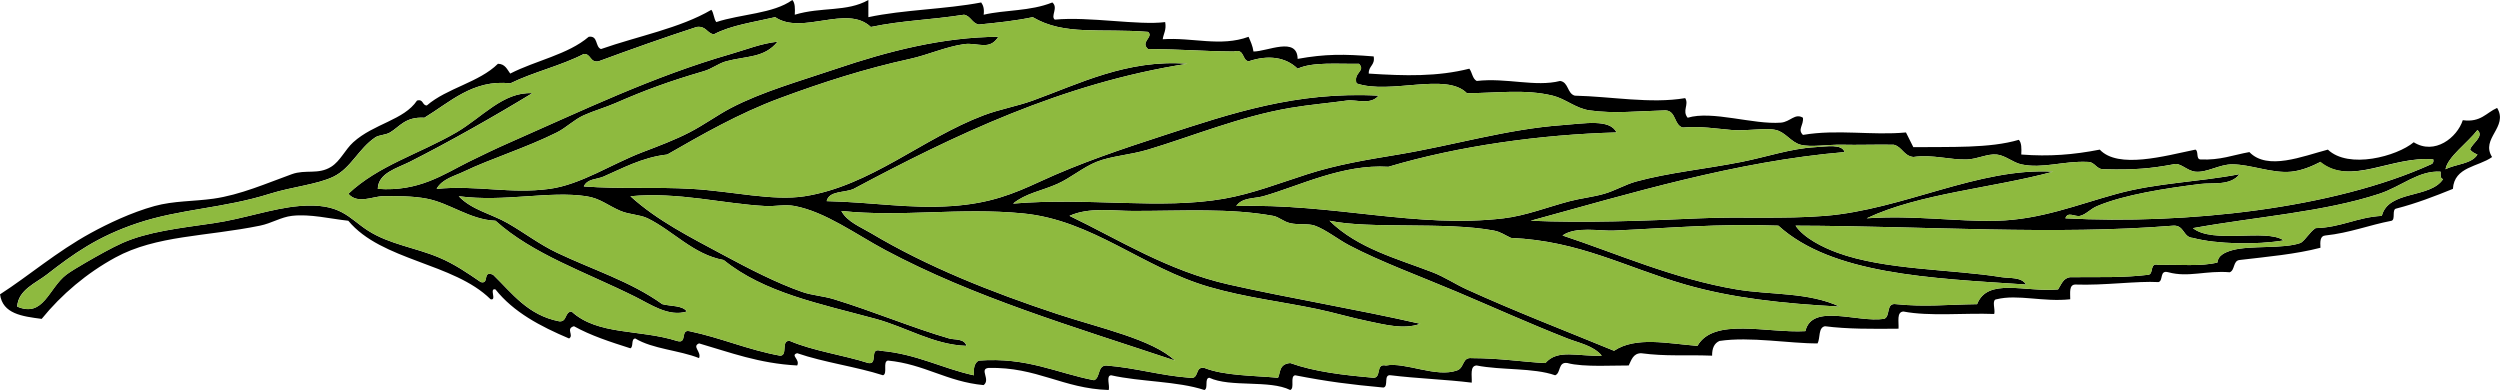 <?xml version="1.0" encoding="UTF-8" standalone="no"?>
<!-- Generator: Adobe Illustrator 13.0.2, SVG Export Plug-In . SVG Version: 6.00 Build 14948)  -->
<svg
    xmlns:rdf="http://www.w3.org/1999/02/22-rdf-syntax-ns#"
    xmlns="http://www.w3.org/2000/svg"
    xmlns:cc="http://web.resource.org/cc/"
    xmlns:xlink="http://www.w3.org/1999/xlink"
    xmlns:dc="http://purl.org/dc/elements/1.1/"
    xmlns:svg="http://www.w3.org/2000/svg"
    xmlns:inkscape="http://www.inkscape.org/namespaces/inkscape"
    xmlns:sodipodi="http://sodipodi.sourceforge.net/DTD/sodipodi-0.dtd"
    xmlns:ns1="http://sozi.baierouge.fr"
    id="Layer_1"
    style="enable-background:new 0 0 354.04 55.233"
    xml:space="preserve"
    viewBox="0 0 354.04 55.233"
    version="1.1"
    y="0px"
    x="0px"
  >
<path
      style="clip-rule:evenodd;fill-rule:evenodd"
      d="m352.93 22.232c-1.947 1.411-5.365 1.352-5.559 4.516-2.555 1.035-5.138 2.041-7.989 2.779-0.722 0.09-0.095 1.526-0.695 1.736-3.206 0.615-5.923 1.72-9.379 2.085-0.759 0.052-0.746 0.875-0.694 1.737-3.485 0.914-7.527 1.272-11.464 1.736-0.938 0.104-0.623 1.461-1.39 1.736-3.325-0.279-5.852 0.773-8.684 0-1.292-0.365-0.682 1.172-1.39 1.391-3.045-0.176-7.688 0.499-11.811 0.347-0.888 0.039-0.689 1.163-0.695 2.085-3.769 0.422-7.449-0.744-10.421 0-0.768 0.043-0.147 1.473-0.348 2.084-4.239-0.161-9.165 0.364-12.853-0.348-0.994 0.049-0.636 1.449-0.695 2.432-3.626 0.037-7.242 0.063-10.421-0.348-0.973 0.186-0.642 1.674-1.042 2.432-3.889 0.027-9.578-0.998-13.895-0.348-0.727 0.316-1.06 1.025-1.043 2.085-4.061-0.147-6.393 0.126-10.073-0.348-1.125 0.034-1.353 0.964-1.737 1.737-1.661-0.03-6.478 0.275-8.685-0.348-1.36-0.203-0.887 1.429-1.736 1.736-3.08-1.088-7.643-0.694-11.116-1.389-0.993 0.049-0.635 1.449-0.694 2.432-3.714-0.455-7.751-0.586-11.464-1.043-1.094-0.168-0.26 1.593-1.042 1.737-4.753-0.44-7.891-0.838-12.505-1.737-0.78 0.146-0.01 1.844-0.695 2.085-2.931-1.47-8.465-0.335-11.463-1.737-0.722 0.09-0.095 1.526-0.694 1.737-3.83-1.265-9.045-1.146-13.201-2.085-0.767 0.044-0.146 1.475-0.347 2.085-6.514-0.202-10.147-3.284-17.021-3.126-1.361 0.143 0.343 1.651-0.694 2.432-5.195-0.48-8.378-2.971-13.549-3.475-0.779 0.146-0.009 1.844-0.693 2.084-3.86-1.234-8.37-1.82-12.158-3.126-1.02 0.296 0.451 0.874 0 1.737-5.394-0.281-9.5-1.849-13.896-3.127-1.056 0.429 0.376 1.195 0 2.084-2.817-1.119-6.583-1.289-9.032-2.778-0.643 0.052-0.213 1.177-0.694 1.39-2.811-0.895-5.613-1.798-7.989-3.127-1.227 0.351 0.055 1.291-0.695 1.737-4.066-1.723-7.859-3.72-10.421-6.948-0.943-0.248 0.249 1.639-0.694 1.391-5.246-5.176-15.418-5.426-20.148-11.117-2.546-0.271-5.398-0.993-7.989-0.693-1.536 0.177-2.886 1.057-4.517 1.389-7.619 1.555-14.688 1.35-20.494 4.516-4.02 2.192-7.604 5.211-10.422 8.685-2.762-0.357-5.531-0.715-5.899-3.474 4.134-2.664 7.969-6.008 12.854-8.685 2.384-1.306 5.731-2.91 9.031-3.821 2.715-0.748 5.528-0.646 8.337-1.041 3.806-0.536 7.543-2.186 11.116-3.475 1.941-0.7 3.724 0.109 5.558-1.042 1.303-0.818 1.965-2.42 3.127-3.474 2.912-2.641 7.182-3.131 9.031-5.905 0.947-0.253 0.699 0.69 1.39 0.695 2.858-2.468 7.394-3.259 10.073-5.906 1.02 0.024 1.291 0.794 1.737 1.39 3.595-1.848 8.188-2.697 11.116-5.21 1.36-0.203 0.887 1.429 1.736 1.737 5.23-1.835 11.18-2.948 15.634-5.558 0.354 0.457 0.34 1.281 0.694 1.737 3.484-1.147 8.08-1.183 10.769-3.126 0.4 0.411 0.393 1.228 0.348 2.084 3.783-1.145 7.361-0.352 10.421-2.084v2.432c4.956-1.065 10.929-1.113 15.979-2.084 0.291 0.403 0.458 0.931 0.348 1.737 3.043-0.711 6.579-0.472 9.727-1.737 0.891 0.744-0.291 1.941 0.347 2.432 4.862-0.466 11.902 0.843 15.632 0.347 0.201 1.128-0.236 1.616-0.348 2.432 4.215-0.294 8.177 1.109 12.158-0.347 0.277 0.649 0.581 1.272 0.695 2.084 1.95 0.001 6.205-2.172 6.253 1.042 3.918-0.705 6.562-0.686 10.769-0.348 0.229 1.271-0.751 1.333-0.694 2.432 5.164 0.338 9.732 0.443 14.242-0.695 0.406 0.52 0.432 1.421 1.042 1.737 4.219-0.481 8.332 0.889 11.811 0 1.218 0.172 0.992 1.788 2.085 2.084 5.081 0.106 10.734 1.18 15.632 0.347 0.569 0.935-0.473 1.782 0.347 2.779 3.464-1.053 9.32 0.999 13.2 0.695 1.336-0.105 2-1.389 3.127-0.695 0.117 1.077-0.805 1.659 0 2.432 4.877-0.83 9.783 0.1 14.59-0.348 0.332 0.71 0.709 1.375 1.042 2.084 5.263-0.064 10.833 0.181 14.937-1.042 0.4 0.411 0.394 1.228 0.348 2.084 3.972 0.308 7.415 0.028 11.116-0.695 2.6 2.767 9.161 0.907 13.548 0 0.481 0.213 0.052 1.337 0.694 1.39 2.806 0.142 4.684-0.643 6.947-1.042 2.562 2.661 7.552 0.585 11.116-0.348 2.947 2.798 9.772 0.95 12.158-1.042 2.963 1.852 6.147-0.654 6.947-3.126 2.553 0.353 3.329-1.07 4.863-1.737 1.64 2.723-2.38 4.312-0.72 6.947zm-6.6 1.737c1.438-0.763 3.682-0.718 4.516-2.084-0.41-0.168-0.787-0.371-1.042-0.695 0.204-0.857 2.065-1.845 1.042-2.779-1.35 1.778-4.26 3.842-4.52 5.558zm-30.22 11.463c2.629-0.724 7.239-0.14 9.727-1.042 0.808-0.582 1.244-1.535 2.084-2.084 3.612-0.094 5.866-1.545 9.38-1.736 0.953-3.679 6.846-2.418 8.684-5.211-0.404-0.058-0.377-0.549-0.347-1.042-3.093-0.22-5.556 2.095-8.685 3.126-7.843 2.586-17.404 3.243-26.4 4.863 2.837 2.272 10.381 0.031 12.853 1.736-3.757 0.651-9.51 0.549-12.853-0.348-1.427-0.078-1.188-1.822-2.779-1.736-16.794 1.368-34.95 0.053-53.495 0 1.182 1.744 3.839 3.061 5.905 3.821 6.744 2.482 16.261 2.334 23.273 3.474 1.105 0.18 2.821-0.059 3.474 1.042-13.581-0.892-27.504-1.443-35.084-8.337-8.584-0.316-15.579 0.356-23.274 0.695-2.051 0.09-5.385-0.631-7.295 0.694 7.563 2.499 15.737 6.144 24.664 7.642 4.761 0.8 10.116 0.355 14.589 2.432-8.178-0.435-15.305-1.228-21.884-3.126-8.495-2.45-14.905-6.166-24.664-6.601-0.805-0.354-1.444-0.857-2.432-1.041-6.887-1.287-17.565-0.178-23.273-1.391 3.965 3.899 9.597 5.369 14.589 7.295 1.729 0.668 3.173 1.662 4.863 2.432 6.806 3.099 13.97 5.86 20.843 8.686 3.087-2.068 7.645-1.018 11.811-0.695 2.309-4.066 9.879-1.777 15.284-2.084 0.931-3.996 7.344-1.181 11.116-1.737 0.997-0.276 0.219-2.329 1.737-2.084 4.172 0.418 7.109 0.058 11.463 0 1.487-3.795 6.761-1.675 11.464-2.085 0.471-0.686 0.699-1.615 1.736-1.736 4.506-0.029 7.502 0.09 11.116-0.348 0.708-0.218 0.098-1.755 1.39-1.389 2.809-0.087 6.046 0.256 8.337-0.348 0.04-0.949 1.02-1.441 2.09-1.737zm12.51-12.505c-1.253 0.64-2.681 1.246-4.169 1.39-2.701 0.262-5.734-1.039-8.337-1.042-1.836-0.002-3.571 1.201-5.21 1.042-1.222-0.118-2.163-1.369-3.127-1.042-3.136 0.579-5.421 0.809-9.727 0.695-1.245 0.088-1.272-1.043-2.432-1.042-3.424-0.157-6.345 1.005-9.379 0.348-1.181-0.256-2.267-1.272-3.474-1.39-1.328-0.129-2.717 0.637-4.169 0.695-2.454 0.098-4.872-0.739-7.642-0.348-1.36-0.145-1.571-1.439-2.779-1.737-2.835-0.039-5.133 0.055-7.295 0-1.959-0.049-4.411 0.394-5.905 0-1.329-0.35-2.13-1.769-3.474-2.084-1.5-0.353-4.056 0.182-6.253 0-2.281-0.188-4.312-0.565-6.947-0.348-1.268-0.354-0.907-2.334-2.432-2.432-3.876 0.096-7.306 0.498-10.769 0-1.972-0.283-3.403-1.643-5.211-2.084-3.95-0.964-8.007-0.356-12.158-0.348-2.929-3.001-10.872 0.247-15.632-1.389-0.481-1.566 1.352-1.734 0.348-2.779-3.071 0.055-6.543-0.29-8.685 0.695-1.691-1.637-4.153-1.991-6.948-1.042-0.986-0.171-0.5-1.816-2.084-1.39-5.094-0.051-7.042-0.318-12.158-0.347-1.159-1.012 0.856-1.723 0-2.432-6.774-0.546-11.834 0.57-16.326-2.084-2.385 0.51-5.008 0.782-7.643 1.042-0.964-0.194-1.121-1.195-2.084-1.39-4.98 0.77-8.629 0.788-13.2 1.737-3.409-3.237-9.713 1.215-13.548-1.39-3 0.705-6.268 1.143-8.685 2.432-1.001-0.157-1.087-1.229-2.432-1.042-4.718 1.536-9.325 3.18-13.895 4.863-1.251 0.209-1.024-1.061-2.085-1.042-3.201 1.662-7.162 2.563-10.421 4.168-5.247-0.611-8.608 2.722-12.157 4.863-2.721-0.156-3.482 1.264-4.863 2.084-0.629 0.374-1.576 0.352-2.085 0.695-2.415 1.629-3.413 4.335-5.905 5.558-2.279 1.119-5.9 1.443-9.031 2.432-6.558 2.07-12.679 2.131-18.759 4.168-5.695 1.909-9.093 4.371-12.853 7.295-1.515 1.178-4.041 2.158-4.169 4.516 3.74 1.592 4.434-2.576 6.948-4.516 0.535-0.412 1.789-1.166 2.778-1.736 1.537-0.886 3.676-2.104 5.211-2.779 3.576-1.573 7.903-2.062 12.853-2.779 4.178-0.604 8.388-2.117 12.158-2.432 5.889-0.49 6.96 1.697 9.727 3.475 3.056 1.962 6.707 2.395 10.074 3.82 2.215 0.938 3.953 2.145 5.904 3.475 1.265 0.338 0.161-1.693 1.737-1.043 2.702 2.625 4.917 5.736 9.38 6.601 1.133 0.092 0.736-1.349 1.736-1.39 3.723 3.4 9.621 2.482 14.938 4.168 1.496 0.455 0.43-1.653 1.736-1.389 4.501 0.941 8.251 2.633 12.854 3.474 1.159 0.002 0.055-2.261 1.389-2.085 3.33 1.419 7.518 1.979 11.116 3.127 1.417 0.26 0.066-2.25 1.737-1.736 5.107 0.449 8.645 2.471 13.199 3.473-0.071-0.998 0.089-1.764 0.695-2.084 6.879-0.51 10.986 1.751 16.326 2.779 0.921-0.354 0.462-2.086 1.737-2.084 4.183 0.333 7.615 1.416 11.811 1.736 1.432 0.273 0.653-1.663 2.085-1.389 2.829 1.106 6.809 1.064 10.421 1.389 0.361-0.672 0.091-1.949 1.736-2.084 3.404 1.228 7.551 1.713 11.811 2.084 1.128-0.03 0.245-2.071 1.737-1.736 2.761-0.527 7.087 1.766 10.073 0.694 1.077-0.386 0.694-1.894 2.085-1.737 4.138 0.011 7.225 0.541 10.421 0.695 1.759-2.021 4.526-0.912 7.989-1.042-1.192-1.431-3.251-1.798-4.863-2.432-5.505-2.167-10.432-4.398-15.632-6.601-5.16-2.185-10.815-4.25-15.284-6.6-1.584-0.833-3.31-2.225-4.863-2.779-0.952-0.34-2.285-0.078-3.474-0.348-0.982-0.223-1.615-0.895-2.432-1.041-6.202-1.119-12.575-0.695-19.8-0.695-2.876 0-6.287-0.559-9.031 0.695 6.938 3.327 13.863 7.764 22.578 9.726 8.702 1.96 18.012 3.479 27.096 5.558-2.322 0.868-5.133 0.092-7.295-0.347-2.476-0.503-4.914-1.239-7.295-1.737-5.014-1.049-10.161-1.642-15.285-3.126-9.454-2.739-16.54-9.467-26.4-10.421-8.98-0.869-17.124 0.566-25.706-0.348 0.806 1.533 2.76 2.285 4.169 3.126 7.942 4.745 17.028 8.362 26.4 11.464 6.017 1.99 13.489 3.584 16.674 6.6-14.617-4.879-28.47-8.961-40.99-15.632-4.195-2.235-8.466-5.411-12.853-6.253-1.387-0.266-2.793 0.073-4.169 0-6.017-0.318-12.313-2.027-19.105-1.389 3.792 3.451 8.508 5.814 13.2 8.336 3.656 1.966 7.52 3.954 11.116 5.211 1.451 0.508 2.923 0.555 4.516 1.043 5.506 1.684 11.214 4.082 16.327 5.558 0.721 0.208 2.152-0.027 2.432 1.042-4.613-0.136-8.558-2.656-12.854-3.821-7.899-2.142-15.799-3.69-21.537-8.337-4.276-0.766-7.175-4.154-10.769-5.905-1.094-0.532-2.584-0.517-3.821-1.042-1.834-0.779-2.882-1.788-4.863-2.084-5.306-0.794-11.549 0.858-18.062 0 1.842 1.943 4.625 2.488 6.947 3.82 2.396 1.376 4.443 2.974 6.947 4.169 5.053 2.413 10.465 4.075 14.938 7.295 1.184 0.32 2.863 0.146 3.473 1.042-2.576 0.797-5.114-0.998-7.295-2.084-7.025-3.501-14.512-6.008-19.8-10.77-3.615-0.146-6.442-2.488-9.727-3.125-1.94-0.377-4.196-0.377-6.253-0.348-1.41 0.02-3.541 1.165-4.863-0.348 4.295-4.041 9.996-5.619 15.285-8.685 3.652-2.117 6.641-5.791 10.768-5.558-5.264 3.206-11.824 6.927-17.368 9.727-1.769 0.894-4.46 1.57-4.516 3.821 5.825 0.425 9.312-2.062 12.853-3.821 1.982-0.984 3.979-1.933 5.905-2.779 10.278-4.514 20.196-9.318 31.264-12.505 2.165-0.624 4.267-1.486 6.601-1.737-1.869 2.335-4.428 2.002-7.295 2.779-1.064 0.288-1.977 1.053-3.127 1.39-5.051 1.479-8.338 2.7-12.505 4.516-1.476 0.643-3.114 1.102-4.517 1.737-1.421 0.644-2.475 1.76-3.82 2.432-4.408 2.2-9.357 3.709-13.201 5.558-1.26 0.606-3.055 1.025-3.82 2.432 5.73-0.558 10.426 0.752 15.979 0 4.446-0.603 8.779-3.524 13.201-5.21 2.352-0.897 4.576-1.737 6.6-2.779 2.158-1.111 3.951-2.453 5.905-3.474 4.425-2.312 9.817-3.824 14.938-5.558 7.308-2.475 15.09-4.482 22.927-4.516-1.267 2.015-2.906 0.767-4.863 1.042-2.563 0.36-5.16 1.542-7.643 2.084-6.424 1.405-12.395 3.328-18.41 5.558-5.885 2.181-11.138 5.217-15.98 7.99-3.57 0.388-6.596 2.086-9.031 3.126-0.967 0.413-2.282 0.289-2.779 1.39 5.178 0.392 10.121 0.048 15.285 0.347 5.785 0.335 11.451 1.751 15.979 1.042 9.357-1.466 16.652-8.171 25.359-11.464 2.252-0.852 4.701-1.273 6.947-2.084 6.496-2.347 13.402-5.881 21.885-5.211-17.666 2.74-33.209 10.227-47.243 17.716-1.269 0.584-3.479 0.226-3.821 1.737 6.629 0.156 11.705 1.104 17.716 0.694 5.443-0.371 8.735-1.733 12.506-3.473 5.72-2.641 11.385-4.539 17.716-6.6 9.32-3.036 18.608-6.191 30.222-5.558-1.154 1.385-3.179 0.504-4.517 0.695-2.334 0.333-5.299 0.584-7.989 1.042-7.152 1.217-13.93 4.045-20.148 5.905-2.584 0.773-5.232 0.903-7.295 1.737-1.919 0.775-3.683 2.294-5.558 3.126-2.239 0.994-4.444 1.308-6.253 2.778 10.748-0.905 20.869 0.883 29.874-0.693 4.019-0.705 7.904-2.223 11.811-3.475 4.258-1.364 8.312-2.025 12.853-2.779 7.8-1.295 15.422-3.606 23.274-4.168 3.065-0.22 6.735-0.917 7.643 1.042-10.715 0.291-22.45 1.92-32.306 4.863-6.52-0.401-12.558 2.699-17.717 4.169-1.26 0.359-2.999 0.148-3.821 1.389 13.832-0.396 25.574 3.209 37.864 1.737 3.164-0.379 6.263-1.615 9.379-2.432 1.591-0.416 3.281-0.584 4.863-1.042 1.538-0.445 2.996-1.319 4.516-1.737 4.61-1.267 9.864-1.771 14.938-2.779 3.537-0.703 6.966-1.894 10.421-2.084 1.628-0.089 3.782-0.502 4.169 0.695-15.412 1.305-30.439 5.887-44.464 9.726 7.745 0.318 15.749 0.027 23.969-0.347 5.744-0.261 11.791 0.132 17.716-0.347 11.116-0.9 21.779-6.881 32.306-6.253-8.657 2.342-18.929 3.072-26.4 6.6 6.816-0.465 12.652 0.491 18.411 0.347 6.209-0.154 11.4-2.281 17.021-3.82 5.738-1.571 11.525-1.655 17.368-2.779-1.288 1.684-3.763 1.167-5.558 1.39-4.983 0.62-10.792 1.528-14.59 3.126-1.02 0.43-1.542 1.166-2.432 1.391-0.709 0.178-1.761-0.681-2.084 0.347 17.01 0.902 37.961-1.382 51.759-7.642 0.271-0.077 0.403-0.291 0.347-0.695-5.83-0.573-11.75 3.843-16.06 0.346z"
  />
<path
      style="fill:#8EBA3F;clip-rule:evenodd;fill-rule:evenodd"
      d="m314.03 37.169c-2.291 0.604-5.528 0.261-8.337 0.348-1.292-0.366-0.682 1.171-1.39 1.389-3.614 0.438-6.61 0.318-11.116 0.348-1.037 0.121-1.266 1.051-1.736 1.736-4.703 0.41-9.977-1.71-11.464 2.085-4.354 0.058-7.291 0.418-11.463 0-1.519-0.245-0.74 1.808-1.737 2.084-3.772 0.557-10.186-2.259-11.116 1.737-5.405 0.307-12.976-1.982-15.284 2.084-4.166-0.322-8.724-1.373-11.811 0.695-6.873-2.825-14.037-5.587-20.843-8.686-1.69-0.77-3.134-1.764-4.863-2.432-4.992-1.926-10.624-3.396-14.589-7.295 5.708 1.213 16.387 0.104 23.273 1.391 0.987 0.184 1.627 0.687 2.432 1.041 9.759 0.435 16.169 4.15 24.664 6.601 6.579 1.898 13.706 2.691 21.884 3.126-4.473-2.076-9.828-1.632-14.589-2.432-8.927-1.498-17.101-5.143-24.664-7.642 1.91-1.325 5.244-0.604 7.295-0.694 7.695-0.339 14.69-1.012 23.274-0.695 7.58 6.894 21.503 7.445 35.084 8.337-0.652-1.101-2.368-0.862-3.474-1.042-7.013-1.14-16.529-0.991-23.273-3.474-2.066-0.761-4.724-2.077-5.905-3.821 18.545 0.053 36.701 1.368 53.495 0 1.592-0.086 1.353 1.658 2.779 1.736 3.343 0.896 9.096 0.999 12.853 0.348-2.472-1.705-10.016 0.536-12.853-1.736 8.996-1.62 18.558-2.277 26.4-4.863 3.129-1.032 5.592-3.347 8.685-3.126-0.03 0.493-0.058 0.984 0.347 1.042-1.838 2.793-7.73 1.533-8.684 5.211-3.514 0.191-5.768 1.643-9.38 1.736-0.84 0.549-1.276 1.502-2.084 2.084-2.487 0.902-7.098 0.318-9.727 1.042-1.06 0.296-2.04 0.788-2.07 1.737z"
  />
<path
      style="fill:#8EBA3F;clip-rule:evenodd;fill-rule:evenodd"
      d="m344.6 22.58c0.057 0.404-0.076 0.618-0.347 0.695-13.798 6.26-34.749 8.544-51.759 7.642 0.323-1.027 1.375-0.169 2.084-0.347 0.89-0.225 1.412-0.961 2.432-1.391 3.798-1.598 9.606-2.506 14.59-3.126 1.795-0.223 4.27 0.294 5.558-1.39-5.843 1.125-11.63 1.208-17.368 2.779-5.621 1.539-10.812 3.666-17.021 3.82-5.759 0.145-11.595-0.812-18.411-0.347 7.472-3.528 17.743-4.258 26.4-6.6-10.526-0.627-21.189 5.353-32.306 6.253-5.925 0.479-11.972 0.086-17.716 0.347-8.22 0.374-16.224 0.665-23.969 0.347 14.024-3.839 29.052-8.42 44.464-9.726-0.387-1.197-2.541-0.784-4.169-0.695-3.455 0.19-6.884 1.381-10.421 2.084-5.073 1.008-10.327 1.512-14.938 2.779-1.52 0.417-2.978 1.292-4.516 1.737-1.582 0.458-3.272 0.626-4.863 1.042-3.116 0.816-6.215 2.053-9.379 2.432-12.29 1.472-24.032-2.133-37.864-1.737 0.822-1.24 2.561-1.029 3.821-1.389 5.159-1.47 11.197-4.57 17.717-4.169 9.855-2.943 21.591-4.572 32.306-4.863-0.907-1.959-4.577-1.262-7.643-1.042-7.853 0.562-15.475 2.874-23.274 4.168-4.541 0.754-8.595 1.415-12.853 2.779-3.907 1.252-7.792 2.77-11.811 3.475-9.005 1.576-19.126-0.212-29.874 0.693 1.809-1.47 4.014-1.784 6.253-2.778 1.875-0.833 3.639-2.351 5.558-3.126 2.062-0.833 4.711-0.963 7.295-1.737 6.218-1.86 12.996-4.688 20.148-5.905 2.69-0.458 5.655-0.709 7.989-1.042 1.338-0.191 3.362 0.69 4.517-0.695-11.614-0.633-20.902 2.522-30.222 5.558-6.331 2.062-11.996 3.959-17.716 6.6-3.771 1.74-7.062 3.102-12.506 3.473-6.011 0.41-11.087-0.538-17.716-0.694 0.342-1.511 2.553-1.152 3.821-1.737 14.034-7.489 29.577-14.977 47.243-17.716-8.482-0.67-15.389 2.864-21.885 5.211-2.246 0.811-4.695 1.232-6.947 2.084-8.707 3.293-16.002 9.998-25.359 11.464-4.527 0.709-10.193-0.707-15.979-1.042-5.164-0.299-10.107 0.045-15.285-0.347 0.497-1.101 1.812-0.977 2.779-1.39 2.436-1.04 5.461-2.739 9.031-3.126 4.843-2.772 10.096-5.809 15.98-7.99 6.016-2.229 11.986-4.152 18.41-5.558 2.482-0.543 5.079-1.724 7.643-2.084 1.957-0.275 3.597 0.973 4.863-1.042-7.837 0.033-15.619 2.041-22.927 4.516-5.12 1.734-10.513 3.246-14.938 5.558-1.954 1.021-3.747 2.362-5.905 3.474-2.023 1.042-4.248 1.882-6.6 2.779-4.422 1.686-8.755 4.608-13.201 5.21-5.553 0.752-10.248-0.558-15.979 0 0.766-1.407 2.561-1.825 3.82-2.432 3.844-1.849 8.793-3.358 13.201-5.558 1.346-0.672 2.399-1.788 3.82-2.432 1.402-0.635 3.041-1.094 4.517-1.737 4.167-1.815 7.454-3.037 12.505-4.516 1.15-0.337 2.062-1.102 3.127-1.39 2.867-0.776 5.426-0.444 7.295-2.779-2.334 0.251-4.436 1.113-6.601 1.737-11.05 3.189-20.968 7.993-31.246 12.507-1.927 0.846-3.923 1.794-5.905 2.779-3.541 1.759-7.027 4.247-12.853 3.821 0.056-2.251 2.747-2.928 4.516-3.821 5.544-2.8 12.104-6.521 17.368-9.727-4.127-0.233-7.115 3.441-10.768 5.558-5.289 3.066-10.99 4.644-15.285 8.685 1.322 1.513 3.453 0.367 4.863 0.348 2.057-0.029 4.312-0.029 6.253 0.348 3.284 0.637 6.111 2.979 9.727 3.125 5.288 4.762 12.774 7.269 19.8 10.77 2.181 1.086 4.719 2.881 7.295 2.084-0.609-0.896-2.289-0.722-3.473-1.042-4.473-3.22-9.885-4.882-14.938-7.295-2.504-1.195-4.551-2.793-6.947-4.169-2.322-1.332-5.105-1.877-6.947-3.82 6.514 0.858 12.757-0.794 18.062 0 1.981 0.296 3.029 1.305 4.863 2.084 1.237 0.525 2.728 0.51 3.821 1.042 3.594 1.751 6.492 5.14 10.769 5.905 5.738 4.646 13.638 6.195 21.537 8.337 4.296 1.165 8.24 3.686 12.854 3.821-0.279-1.069-1.711-0.834-2.432-1.042-5.113-1.476-10.821-3.874-16.327-5.558-1.593-0.488-3.064-0.535-4.516-1.043-3.597-1.257-7.46-3.245-11.116-5.211-4.692-2.521-9.408-4.885-13.2-8.336 6.792-0.639 13.089 1.07 19.105 1.389 1.376 0.073 2.782-0.266 4.169 0 4.387 0.842 8.657 4.018 12.853 6.253 12.521 6.671 26.373 10.753 40.99 15.632-3.185-3.016-10.657-4.609-16.674-6.6-9.372-3.102-18.458-6.719-26.4-11.464-1.409-0.841-3.363-1.593-4.169-3.126 8.582 0.914 16.726-0.521 25.706 0.348 9.86 0.954 16.946 7.682 26.4 10.421 5.124 1.484 10.271 2.077 15.285 3.126 2.381 0.498 4.819 1.234 7.295 1.737 2.162 0.438 4.973 1.215 7.295 0.347-9.084-2.079-18.395-3.598-27.096-5.558-8.715-1.962-15.641-6.398-22.578-9.726 2.744-1.254 6.155-0.695 9.031-0.695 7.226 0 13.599-0.424 19.8 0.695 0.816 0.146 1.449 0.818 2.432 1.041 1.188 0.27 2.521 0.008 3.474 0.348 1.554 0.555 3.279 1.946 4.863 2.779 4.469 2.35 10.124 4.415 15.284 6.6 5.2 2.202 10.127 4.434 15.632 6.601 1.612 0.634 3.671 1.001 4.863 2.432-3.463 0.13-6.23-0.979-7.989 1.042-3.196-0.154-6.283-0.685-10.421-0.695-1.391-0.156-1.008 1.352-2.085 1.737-2.986 1.071-7.312-1.222-10.073-0.694-1.492-0.335-0.609 1.706-1.737 1.736-4.26-0.371-8.406-0.856-11.811-2.084-1.646 0.135-1.375 1.412-1.736 2.084-3.613-0.324-7.592-0.282-10.421-1.389-1.432-0.274-0.653 1.662-2.085 1.389-4.195-0.32-7.628-1.403-11.811-1.736-1.275-0.002-0.816 1.73-1.737 2.084-5.34-1.028-9.447-3.289-16.326-2.779-0.606 0.32-0.767 1.086-0.695 2.084-4.555-1.002-8.092-3.023-13.199-3.473-1.671-0.514-0.32 1.996-1.737 1.736-3.599-1.148-7.786-1.708-11.116-3.127-1.334-0.176-0.229 2.087-1.389 2.085-4.603-0.841-8.353-2.532-12.854-3.474-1.307-0.265-0.24 1.844-1.736 1.389-5.316-1.686-11.215-0.768-14.938-4.168-1 0.041-0.604 1.481-1.736 1.39-4.463-0.864-6.678-3.976-9.38-6.601-1.576-0.65-0.473 1.381-1.737 1.043-1.951-1.33-3.689-2.537-5.904-3.475-3.367-1.426-7.019-1.858-10.074-3.82-2.767-1.777-3.838-3.965-9.727-3.475-3.771 0.314-7.98 1.828-12.158 2.432-4.949 0.717-9.276 1.206-12.853 2.779-1.535 0.676-3.674 1.894-5.211 2.779-0.989 0.57-2.243 1.324-2.778 1.736-2.515 1.939-3.208 6.107-6.948 4.516 0.128-2.357 2.654-3.338 4.169-4.516 3.76-2.924 7.157-5.386 12.853-7.295 6.08-2.037 12.201-2.098 18.759-4.168 3.131-0.989 6.752-1.313 9.031-2.432 2.492-1.223 3.49-3.929 5.905-5.558 0.509-0.343 1.456-0.321 2.085-0.695 1.381-0.82 2.143-2.24 4.863-2.084 3.549-2.141 6.91-5.474 12.157-4.863 3.259-1.605 7.22-2.507 10.421-4.168 1.061-0.019 0.834 1.251 2.085 1.042 4.569-1.684 9.177-3.328 13.895-4.863 1.345-0.187 1.431 0.885 2.432 1.042 2.417-1.289 5.685-1.727 8.685-2.432 3.835 2.605 10.139-1.847 13.548 1.39 4.571-0.949 8.22-0.967 13.2-1.737 0.963 0.194 1.12 1.195 2.084 1.39 2.635-0.261 5.258-0.533 7.643-1.042 4.492 2.655 9.552 1.539 16.326 2.084 0.856 0.709-1.159 1.42 0 2.432 5.116 0.029 7.064 0.296 12.158 0.347 1.584-0.426 1.098 1.218 2.084 1.39 2.794-0.949 5.256-0.595 6.948 1.042 2.142-0.985 5.613-0.64 8.685-0.695 1.004 1.045-0.829 1.213-0.348 2.779 4.76 1.636 12.703-1.612 15.632 1.389 4.151-0.008 8.208-0.617 12.158 0.348 1.808 0.441 3.239 1.801 5.211 2.084 3.463 0.498 6.893 0.096 10.769 0 1.524 0.097 1.164 2.078 2.432 2.432 2.636-0.218 4.666 0.159 6.947 0.348 2.197 0.182 4.753-0.353 6.253 0 1.344 0.315 2.145 1.734 3.474 2.084 1.494 0.394 3.946-0.049 5.905 0 2.162 0.055 4.46-0.039 7.295 0 1.208 0.297 1.419 1.592 2.779 1.737 2.77-0.392 5.188 0.445 7.642 0.348 1.452-0.058 2.841-0.824 4.169-0.695 1.207 0.118 2.293 1.134 3.474 1.39 3.034 0.657 5.955-0.504 9.379-0.348 1.159-0.001 1.187 1.13 2.432 1.042 4.306 0.114 6.591-0.116 9.727-0.695 0.964-0.327 1.905 0.924 3.127 1.042 1.639 0.159 3.374-1.044 5.21-1.042 2.603 0.003 5.636 1.304 8.337 1.042 1.488-0.144 2.916-0.75 4.169-1.39 4.34 3.496 10.26-0.92 16.01-0.348z"
  />
<path
      style="fill:#8EBA3F;clip-rule:evenodd;fill-rule:evenodd"
      d="m350.85 18.411c1.023 0.934-0.838 1.921-1.042 2.779 0.255 0.324 0.632 0.526 1.042 0.695-0.834 1.366-3.078 1.322-4.516 2.084 0.26-1.716 3.17-3.78 4.52-5.558z"
  />
</svg
>
